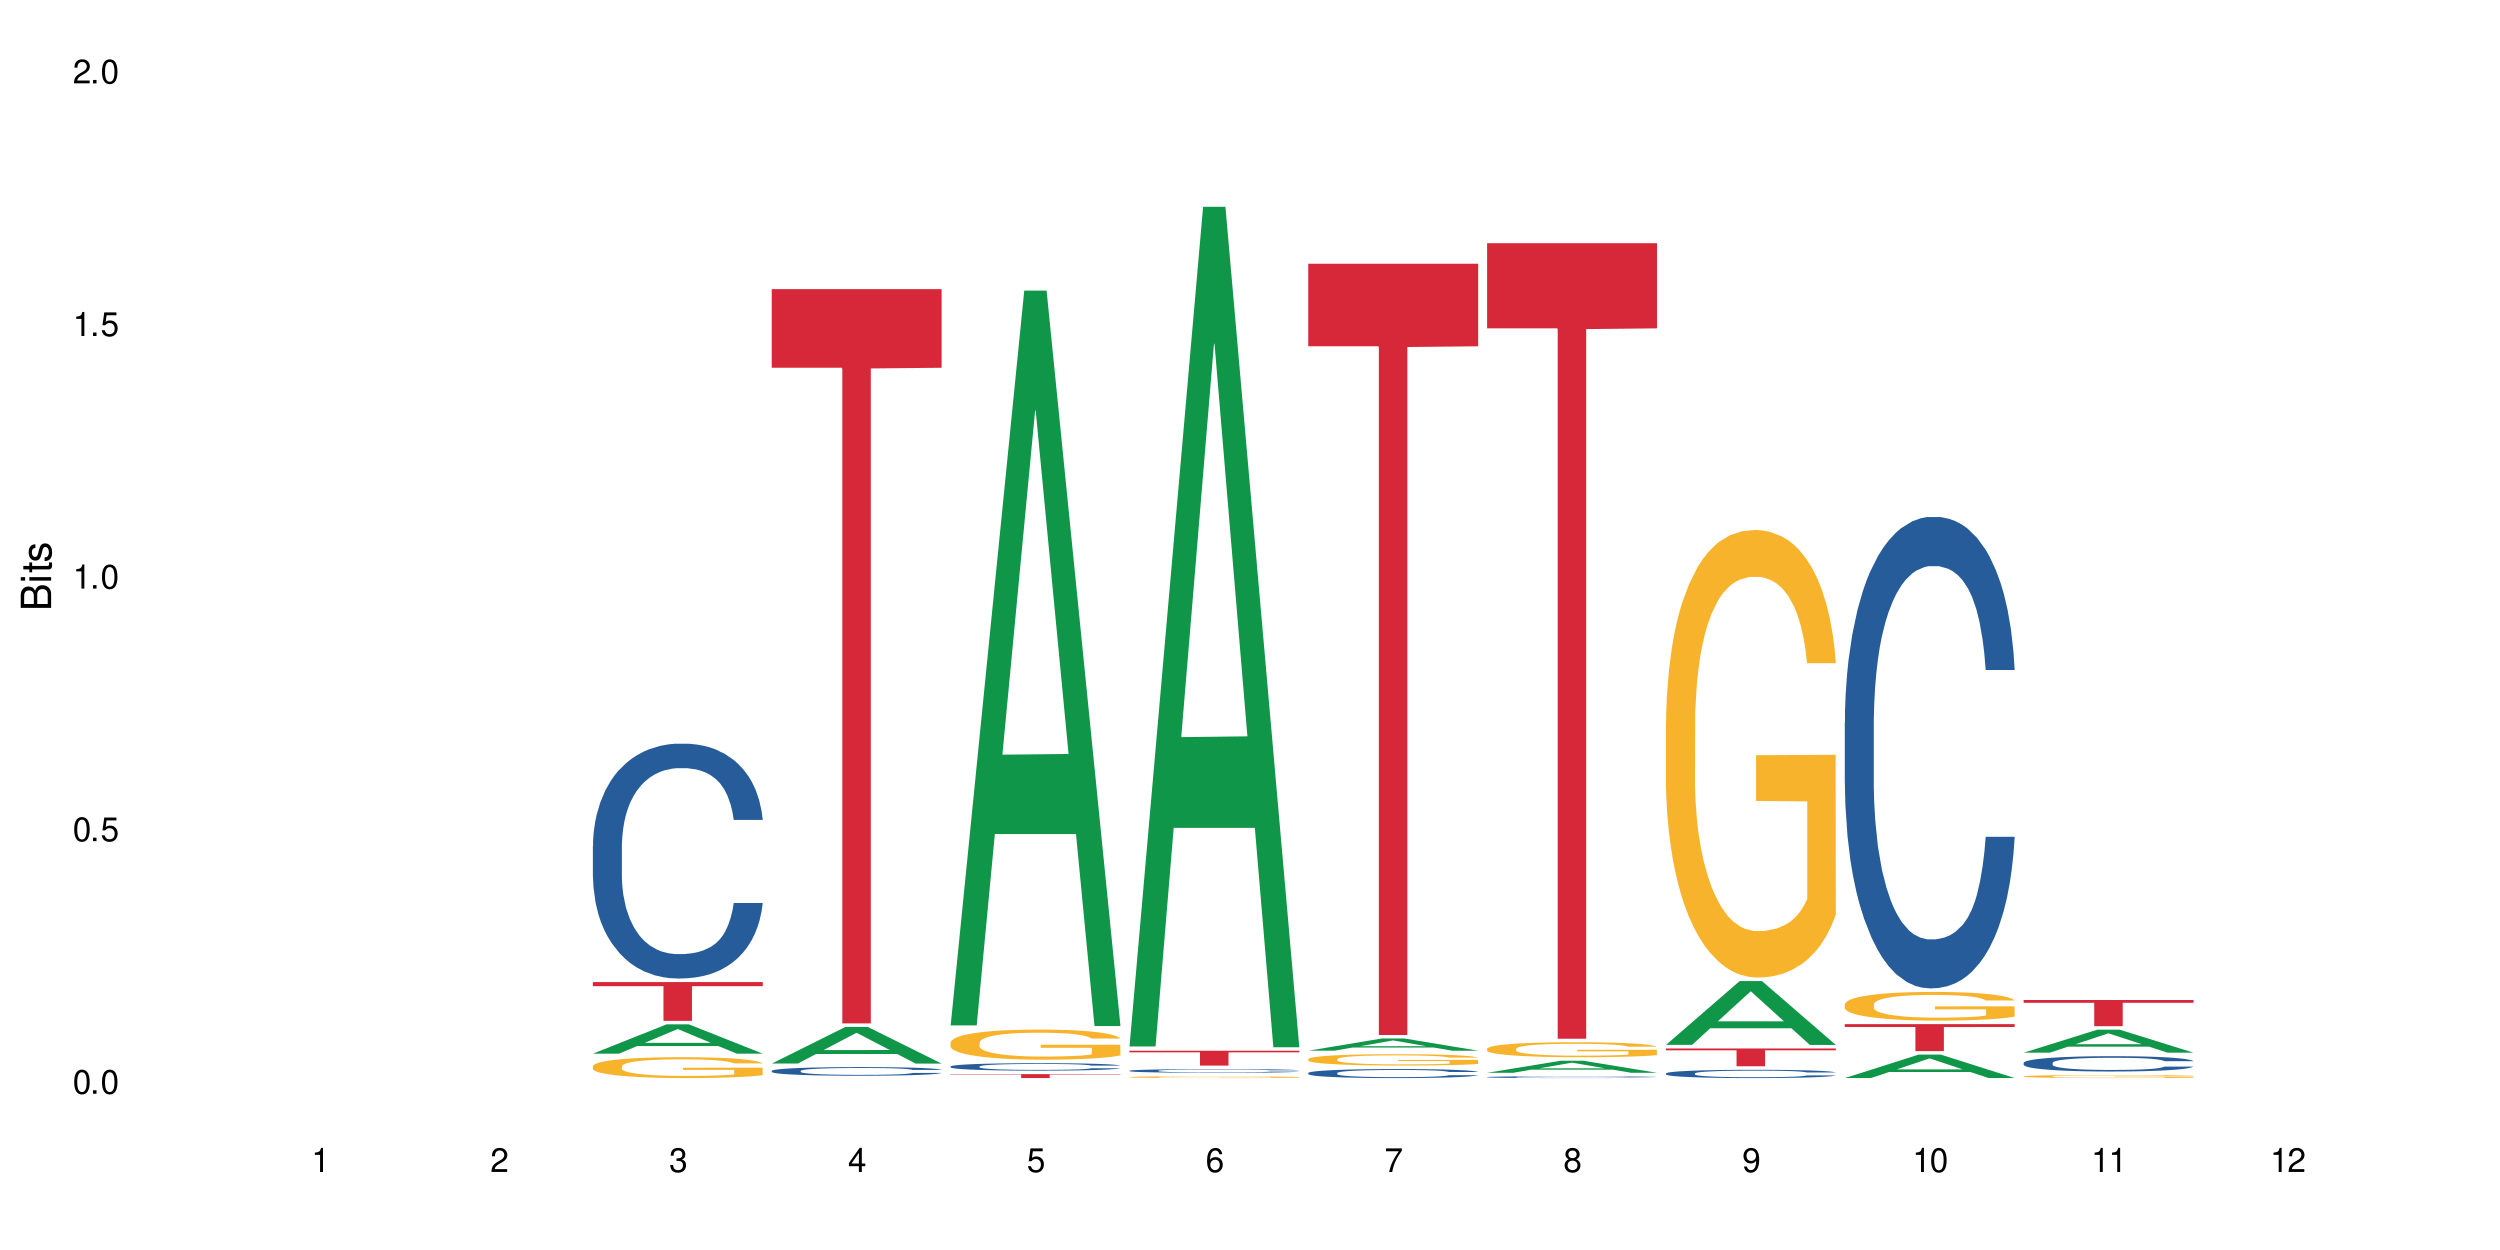 <?xml version="1.0" encoding="UTF-8"?>
<svg xmlns="http://www.w3.org/2000/svg" xmlns:xlink="http://www.w3.org/1999/xlink" width="720" height="360" viewBox="0 0 720 360">
<defs>
<g>
<g id="glyph-0-0">
</g>
<g id="glyph-0-1">
<path d="M 2.641 -6.938 C 2 -6.938 1.422 -6.656 1.078 -6.172 C 0.641 -5.562 0.406 -4.641 0.406 -3.359 C 0.406 -1.016 1.188 0.219 2.641 0.219 C 4.078 0.219 4.859 -1.016 4.859 -3.297 C 4.859 -4.641 4.656 -5.547 4.203 -6.172 C 3.844 -6.656 3.281 -6.938 2.641 -6.938 Z M 2.641 -6.188 C 3.547 -6.188 4 -5.25 4 -3.375 C 4 -1.406 3.562 -0.484 2.625 -0.484 C 1.734 -0.484 1.281 -1.438 1.281 -3.344 C 1.281 -5.25 1.734 -6.188 2.641 -6.188 Z M 2.641 -6.188 "/>
</g>
<g id="glyph-0-2">
<path d="M 1.828 -1 L 0.828 -1 L 0.828 0 L 1.828 0 Z M 1.828 -1 "/>
</g>
<g id="glyph-0-3">
<path d="M 4.562 -6.797 L 1.062 -6.797 L 0.547 -3.094 L 1.328 -3.094 C 1.719 -3.562 2.047 -3.734 2.578 -3.734 C 3.484 -3.734 4.062 -3.109 4.062 -2.094 C 4.062 -1.125 3.484 -0.531 2.578 -0.531 C 1.828 -0.531 1.375 -0.906 1.188 -1.672 L 0.328 -1.672 C 0.453 -1.109 0.547 -0.844 0.75 -0.594 C 1.125 -0.078 1.828 0.219 2.594 0.219 C 3.969 0.219 4.922 -0.781 4.922 -2.219 C 4.922 -3.562 4.031 -4.484 2.719 -4.484 C 2.25 -4.484 1.859 -4.359 1.469 -4.062 L 1.734 -5.969 L 4.562 -5.969 Z M 4.562 -6.797 "/>
</g>
<g id="glyph-0-4">
<path d="M 2.484 -4.938 L 2.484 0 L 3.328 0 L 3.328 -6.938 L 2.766 -6.938 C 2.469 -5.875 2.281 -5.734 0.984 -5.562 L 0.984 -4.938 Z M 2.484 -4.938 "/>
</g>
<g id="glyph-0-5">
<path d="M 4.859 -0.828 L 1.281 -0.828 C 1.359 -1.406 1.672 -1.781 2.5 -2.281 L 3.469 -2.828 C 4.406 -3.344 4.906 -4.062 4.906 -4.906 C 4.906 -5.484 4.672 -6.031 4.266 -6.406 C 3.859 -6.766 3.375 -6.938 2.719 -6.938 C 1.859 -6.938 1.219 -6.625 0.844 -6.031 C 0.609 -5.672 0.5 -5.234 0.484 -4.531 L 1.328 -4.531 C 1.359 -5.016 1.406 -5.281 1.531 -5.516 C 1.75 -5.938 2.188 -6.203 2.703 -6.203 C 3.469 -6.203 4.031 -5.641 4.031 -4.891 C 4.031 -4.344 3.719 -3.859 3.125 -3.516 L 2.234 -3 C 0.812 -2.172 0.406 -1.531 0.328 -0.016 L 4.859 -0.016 Z M 4.859 -0.828 "/>
</g>
<g id="glyph-0-6">
<path d="M 2.125 -3.188 L 2.578 -3.188 C 3.5 -3.188 3.984 -2.766 3.984 -1.922 C 3.984 -1.062 3.469 -0.531 2.594 -0.531 C 1.656 -0.531 1.203 -1 1.156 -2.016 L 0.312 -2.016 C 0.344 -1.453 0.438 -1.094 0.609 -0.781 C 0.953 -0.109 1.625 0.219 2.547 0.219 C 3.953 0.219 4.859 -0.625 4.859 -1.938 C 4.859 -2.828 4.516 -3.297 3.703 -3.594 C 4.344 -3.844 4.656 -4.328 4.656 -5.031 C 4.656 -6.219 3.875 -6.938 2.578 -6.938 C 1.203 -6.938 0.484 -6.172 0.453 -4.703 L 1.297 -4.703 C 1.312 -5.125 1.344 -5.359 1.453 -5.578 C 1.641 -5.969 2.062 -6.203 2.594 -6.203 C 3.344 -6.203 3.797 -5.75 3.797 -5 C 3.797 -4.516 3.609 -4.219 3.25 -4.047 C 3.016 -3.953 2.703 -3.922 2.125 -3.906 Z M 2.125 -3.188 "/>
</g>
<g id="glyph-0-7">
<path d="M 3.141 -1.672 L 3.141 0 L 3.984 0 L 3.984 -1.672 L 4.984 -1.672 L 4.984 -2.438 L 3.984 -2.438 L 3.984 -6.938 L 3.359 -6.938 L 0.266 -2.578 L 0.266 -1.672 Z M 3.141 -2.438 L 1 -2.438 L 3.141 -5.5 Z M 3.141 -2.438 "/>
</g>
<g id="glyph-0-8">
<path d="M 4.781 -5.125 C 4.609 -6.266 3.891 -6.938 2.844 -6.938 C 2.094 -6.938 1.422 -6.578 1.031 -5.953 C 0.594 -5.266 0.406 -4.422 0.406 -3.172 C 0.406 -2 0.578 -1.25 0.984 -0.641 C 1.359 -0.078 1.953 0.219 2.703 0.219 C 3.984 0.219 4.922 -0.75 4.922 -2.094 C 4.922 -3.375 4.062 -4.281 2.844 -4.281 C 2.172 -4.281 1.641 -4.031 1.281 -3.516 C 1.281 -5.234 1.828 -6.188 2.797 -6.188 C 3.391 -6.188 3.797 -5.797 3.938 -5.125 Z M 2.734 -3.531 C 3.547 -3.531 4.062 -2.953 4.062 -2.031 C 4.062 -1.156 3.484 -0.531 2.703 -0.531 C 1.922 -0.531 1.328 -1.188 1.328 -2.078 C 1.328 -2.938 1.906 -3.531 2.734 -3.531 Z M 2.734 -3.531 "/>
</g>
<g id="glyph-0-9">
<path d="M 4.984 -6.797 L 0.438 -6.797 L 0.438 -5.969 L 4.109 -5.969 C 2.5 -3.656 1.828 -2.234 1.328 0 L 2.219 0 C 2.594 -2.172 3.453 -4.047 4.984 -6.094 Z M 4.984 -6.797 "/>
</g>
<g id="glyph-0-10">
<path d="M 3.75 -3.656 C 4.469 -4.094 4.688 -4.438 4.688 -5.078 C 4.688 -6.172 3.844 -6.938 2.641 -6.938 C 1.438 -6.938 0.594 -6.172 0.594 -5.094 C 0.594 -4.438 0.812 -4.094 1.516 -3.656 C 0.734 -3.266 0.359 -2.703 0.359 -1.922 C 0.359 -0.656 1.281 0.219 2.641 0.219 C 3.984 0.219 4.922 -0.656 4.922 -1.922 C 4.922 -2.703 4.531 -3.266 3.75 -3.656 Z M 2.641 -6.188 C 3.359 -6.188 3.812 -5.75 3.812 -5.062 C 3.812 -4.406 3.344 -3.984 2.641 -3.984 C 1.922 -3.984 1.453 -4.406 1.453 -5.078 C 1.453 -5.75 1.922 -6.188 2.641 -6.188 Z M 2.641 -3.266 C 3.484 -3.266 4.062 -2.719 4.062 -1.906 C 4.062 -1.078 3.484 -0.531 2.625 -0.531 C 1.797 -0.531 1.219 -1.094 1.219 -1.906 C 1.219 -2.719 1.781 -3.266 2.641 -3.266 Z M 2.641 -3.266 "/>
</g>
<g id="glyph-0-11">
<path d="M 0.516 -1.578 C 0.672 -0.453 1.406 0.219 2.438 0.219 C 3.188 0.219 3.859 -0.141 4.266 -0.766 C 4.688 -1.453 4.891 -2.297 4.891 -3.547 C 4.891 -4.719 4.703 -5.453 4.312 -6.078 C 3.938 -6.641 3.344 -6.938 2.594 -6.938 C 1.297 -6.938 0.359 -5.969 0.359 -4.625 C 0.359 -3.344 1.234 -2.453 2.453 -2.453 C 3.094 -2.453 3.578 -2.672 4.016 -3.203 C 4 -1.484 3.469 -0.531 2.5 -0.531 C 1.906 -0.531 1.484 -0.906 1.359 -1.578 Z M 2.578 -6.203 C 3.375 -6.203 3.969 -5.531 3.969 -4.641 C 3.969 -3.797 3.391 -3.188 2.547 -3.188 C 1.734 -3.188 1.234 -3.766 1.234 -4.688 C 1.234 -5.562 1.797 -6.203 2.578 -6.203 Z M 2.578 -6.203 "/>
</g>
<g id="glyph-1-0">
</g>
<g id="glyph-1-1">
<path d="M 0 -0.953 L 0 -4.891 C 0 -5.719 -0.234 -6.344 -0.734 -6.797 C -1.188 -7.234 -1.812 -7.469 -2.5 -7.469 C -3.547 -7.469 -4.188 -7 -4.625 -5.875 C -4.984 -6.688 -5.625 -7.094 -6.531 -7.094 C -7.172 -7.094 -7.734 -6.859 -8.141 -6.391 C -8.562 -5.922 -8.75 -5.344 -8.75 -4.5 L -8.75 -0.953 Z M -4.984 -2.062 L -7.766 -2.062 L -7.766 -4.219 C -7.766 -4.844 -7.688 -5.203 -7.453 -5.5 C -7.219 -5.812 -6.859 -5.969 -6.375 -5.969 C -5.891 -5.969 -5.531 -5.812 -5.297 -5.5 C -5.062 -5.203 -4.984 -4.844 -4.984 -4.219 Z M -0.984 -2.062 L -4 -2.062 L -4 -4.781 C -4 -5.766 -3.438 -6.359 -2.484 -6.359 C -1.547 -6.359 -0.984 -5.766 -0.984 -4.781 Z M -0.984 -2.062 "/>
</g>
<g id="glyph-1-2">
<path d="M -6.281 -1.797 L -6.281 -0.797 L 0 -0.797 L 0 -1.797 Z M -8.75 -1.797 L -8.75 -0.797 L -7.484 -0.797 L -7.484 -1.797 Z M -8.75 -1.797 "/>
</g>
<g id="glyph-1-3">
<path d="M -6.281 -3.047 L -6.281 -2.016 L -8.016 -2.016 L -8.016 -1.016 L -6.281 -1.016 L -6.281 -0.172 L -5.469 -0.172 L -5.469 -1.016 L -0.719 -1.016 C -0.078 -1.016 0.281 -1.453 0.281 -2.234 C 0.281 -2.5 0.25 -2.719 0.188 -3.047 L -0.641 -3.047 C -0.609 -2.906 -0.594 -2.766 -0.594 -2.562 C -0.594 -2.141 -0.719 -2.016 -1.156 -2.016 L -5.469 -2.016 L -5.469 -3.047 Z M -6.281 -3.047 "/>
</g>
<g id="glyph-1-4">
<path d="M -4.531 -5.25 C -5.766 -5.25 -6.469 -4.422 -6.469 -2.969 C -6.469 -1.516 -5.719 -0.562 -4.547 -0.562 C -3.562 -0.562 -3.094 -1.062 -2.734 -2.562 L -2.516 -3.484 C -2.344 -4.188 -2.094 -4.469 -1.641 -4.469 C -1.047 -4.469 -0.641 -3.875 -0.641 -3 C -0.641 -2.453 -0.797 -2 -1.062 -1.75 C -1.25 -1.594 -1.422 -1.531 -1.875 -1.469 L -1.875 -0.406 C -0.422 -0.453 0.281 -1.266 0.281 -2.922 C 0.281 -4.5 -0.5 -5.516 -1.719 -5.516 C -2.656 -5.516 -3.172 -4.984 -3.469 -3.734 L -3.703 -2.766 C -3.891 -1.953 -4.156 -1.609 -4.594 -1.609 C -5.188 -1.609 -5.547 -2.125 -5.547 -2.938 C -5.547 -3.75 -5.203 -4.172 -4.531 -4.203 Z M -4.531 -5.25 "/>
</g>
</g>
</defs>
<rect x="-72" y="-36" width="864" height="432" fill="rgb(100%, 100%, 100%)" fill-opacity="1"/>
<path fill-rule="nonzero" fill="rgb(6.275%, 58.824%, 28.235%)" fill-opacity="1" d="M 170.746 303.453 L 170.797 303.445 L 191.973 295.012 L 198.402 295.012 L 219.68 303.461 L 212.203 303.461 L 206.871 301.258 L 183.504 301.258 L 178.273 303.453 L 170.746 303.453 L 185.75 300.344 L 204.727 300.336 L 195.266 296.391 L 195.16 296.383 L 195.055 296.406 L 185.699 300.336 L 185.75 300.344 Z M 170.746 303.453 "/>
<path fill-rule="nonzero" fill="rgb(14.51%, 36.078%, 60%)" fill-opacity="1" d="M 170.746 243.617 L 170.805 243.555 L 170.805 242.07 L 170.984 239.719 L 171.402 236.754 L 171.82 234.715 L 172.895 231.066 L 174.387 227.543 L 175.938 224.82 L 177.07 223.215 L 178.086 221.977 L 180.414 219.691 L 181.906 218.516 L 183.516 217.465 L 185.484 216.414 L 186.918 215.797 L 190.141 214.805 L 192.527 214.375 L 194.375 214.188 L 198.375 214.188 L 200.762 214.438 L 202.492 214.746 L 204.402 215.238 L 206.012 215.797 L 208.816 217.156 L 211.324 218.887 L 212.457 219.875 L 214.25 221.793 L 215.621 223.648 L 216.574 225.254 L 217.648 227.543 L 218.605 230.324 L 219.32 233.477 L 219.68 236.137 L 211.324 236.137 L 210.906 233.66 L 210.43 231.746 L 209.535 229.211 L 208.641 227.418 L 207.387 225.625 L 206.25 224.449 L 204.699 223.277 L 203.328 222.535 L 201.895 221.977 L 200.523 221.605 L 197.898 221.234 L 194.855 221.234 L 193.719 221.359 L 191.395 221.855 L 190.141 222.285 L 188.352 223.152 L 187.098 223.957 L 185.605 225.191 L 184.59 226.242 L 183.336 227.852 L 182.441 229.273 L 181.426 231.312 L 180.832 232.859 L 180.293 234.59 L 179.816 236.629 L 179.457 238.793 L 179.219 241.082 L 179.102 243.305 L 179.102 252.887 L 179.219 255.113 L 179.52 257.711 L 180.293 261.48 L 181.426 264.758 L 182.742 267.355 L 183.992 269.211 L 184.711 270.074 L 185.664 271.062 L 187.156 272.301 L 189.305 273.535 L 190.559 274.031 L 192.469 274.527 L 194.438 274.773 L 197.062 274.773 L 199.391 274.527 L 200.941 274.219 L 202.551 273.723 L 204.762 272.672 L 206.133 271.684 L 207.324 270.508 L 208.223 269.332 L 208.816 268.344 L 209.711 266.426 L 210.43 264.324 L 210.965 262.16 L 211.324 260.059 L 219.68 260.059 L 219.32 262.531 L 218.785 264.945 L 218.246 266.738 L 217.41 268.898 L 216.457 270.816 L 215.082 272.98 L 213.949 274.402 L 212.457 275.949 L 211.086 277.121 L 209.594 278.172 L 207.387 279.41 L 205.953 280.027 L 204.402 280.586 L 202.551 281.078 L 200.227 281.512 L 197.719 281.758 L 195.391 281.82 L 192.887 281.695 L 191.035 281.449 L 188.59 280.895 L 185.547 279.781 L 183.336 278.605 L 181.605 277.43 L 180.113 276.195 L 178.445 274.527 L 176.297 271.805 L 174.984 269.703 L 174.086 267.973 L 173.074 265.562 L 172.355 263.398 L 171.523 259.938 L 170.926 255.547 L 170.746 252.148 Z M 170.746 243.617 "/>
<path fill-rule="nonzero" fill="rgb(96.863%, 70.196%, 16.863%)" fill-opacity="1" d="M 170.746 307.047 L 170.805 307.043 L 170.805 306.934 L 171.043 306.684 L 171.641 306.344 L 172.418 306.062 L 173.254 305.844 L 173.789 305.73 L 174.684 305.562 L 175.461 305.441 L 177.43 305.195 L 179.938 304.965 L 181.309 304.867 L 182.859 304.773 L 185.066 304.668 L 186.082 304.629 L 189.184 304.543 L 192.707 304.488 L 196.586 304.469 L 198.375 304.477 L 200.82 304.496 L 204.164 304.559 L 206.074 304.613 L 207.566 304.668 L 209.117 304.738 L 211.027 304.848 L 212.816 304.98 L 214.25 305.113 L 215.68 305.277 L 216.875 305.453 L 217.887 305.645 L 218.785 305.879 L 219.32 306.07 L 219.68 306.262 L 211.383 306.262 L 210.906 306.07 L 210.371 305.922 L 209.473 305.738 L 208.578 305.609 L 207.684 305.504 L 206.012 305.359 L 204.582 305.273 L 202.789 305.195 L 201.059 305.145 L 199.09 305.113 L 197.898 305.102 L 194.734 305.102 L 191.871 305.141 L 190.199 305.184 L 189.008 305.23 L 187.336 305.312 L 186.32 305.375 L 185.723 305.422 L 183.934 305.59 L 182.742 305.746 L 182.086 305.852 L 181.25 306.016 L 180.652 306.164 L 179.996 306.383 L 179.637 306.547 L 179.16 306.922 L 179.102 307.91 L 179.281 308.121 L 179.637 308.344 L 180.113 308.543 L 180.832 308.75 L 181.547 308.91 L 182.801 309.125 L 183.875 309.27 L 184.711 309.363 L 186.32 309.512 L 186.977 309.559 L 188.527 309.66 L 190.141 309.734 L 192.109 309.801 L 193.602 309.836 L 195.988 309.863 L 199.031 309.863 L 202.613 309.828 L 204.879 309.785 L 206.43 309.742 L 207.445 309.703 L 208.699 309.641 L 209.594 309.586 L 210.43 309.527 L 211.445 309.434 L 211.445 308.121 L 196.703 308.113 L 196.703 307.5 L 219.617 307.492 L 219.68 309.641 L 218.426 309.789 L 216.875 309.934 L 215.383 310.043 L 213.832 310.137 L 211.621 310.242 L 209.832 310.309 L 207.086 310.383 L 204.582 310.434 L 201.957 310.465 L 199.629 310.484 L 196.883 310.488 L 194.438 310.477 L 191.812 310.445 L 189.723 310.402 L 187.812 310.344 L 185.902 310.273 L 183.516 310.16 L 181.965 310.066 L 180.355 309.949 L 178.742 309.812 L 177.309 309.664 L 176.355 309.547 L 175.402 309.418 L 174.387 309.25 L 173.43 309.066 L 172.715 308.895 L 172.059 308.703 L 171.582 308.52 L 171.105 308.273 L 170.867 308.074 L 170.746 307.906 Z M 170.746 307.047 "/>
<path fill-rule="nonzero" fill="rgb(83.922%, 15.686%, 22.353%)" fill-opacity="1" d="M 170.746 282.828 L 219.68 282.828 L 219.68 284.023 L 199.285 284.035 L 199.285 294.004 L 191.078 294.004 L 191.078 284.047 L 190.961 284.023 L 170.746 284.023 Z M 170.746 282.828 "/>
<path fill-rule="nonzero" fill="rgb(6.275%, 58.824%, 28.235%)" fill-opacity="1" d="M 222.254 306.305 L 222.305 306.297 L 243.48 295.754 L 249.91 295.754 L 271.188 306.316 L 263.711 306.316 L 258.379 303.559 L 235.008 303.559 L 229.781 306.305 L 222.254 306.305 L 237.258 302.418 L 256.234 302.406 L 246.773 297.48 L 246.668 297.469 L 246.562 297.5 L 237.207 302.406 L 237.258 302.418 Z M 222.254 306.305 "/>
<path fill-rule="nonzero" fill="rgb(14.51%, 36.078%, 60%)" fill-opacity="1" d="M 222.254 308.406 L 222.312 308.402 L 222.312 308.352 L 222.492 308.262 L 222.91 308.152 L 223.328 308.078 L 224.402 307.945 L 225.895 307.816 L 227.445 307.715 L 228.578 307.656 L 229.594 307.609 L 231.922 307.527 L 233.414 307.48 L 235.023 307.445 L 236.992 307.406 L 238.426 307.383 L 241.648 307.344 L 244.035 307.328 L 245.883 307.324 L 249.883 307.324 L 252.27 307.332 L 254 307.344 L 255.91 307.363 L 257.52 307.383 L 260.324 307.434 L 262.832 307.496 L 263.965 307.531 L 265.754 307.602 L 267.129 307.672 L 268.082 307.73 L 269.156 307.816 L 270.113 307.918 L 270.828 308.031 L 271.188 308.133 L 262.832 308.133 L 262.414 308.039 L 261.938 307.969 L 261.043 307.875 L 260.145 307.809 L 258.895 307.742 L 257.758 307.699 L 256.207 307.656 L 254.836 307.629 L 253.402 307.609 L 252.031 307.598 L 249.406 307.582 L 246.363 307.582 L 245.227 307.586 L 242.902 307.605 L 241.648 307.621 L 239.855 307.652 L 238.605 307.684 L 237.113 307.727 L 236.098 307.766 L 234.844 307.824 L 233.949 307.879 L 232.934 307.953 L 232.34 308.012 L 231.801 308.074 L 231.324 308.148 L 230.965 308.23 L 230.727 308.312 L 230.609 308.395 L 230.609 308.746 L 230.727 308.828 L 231.027 308.926 L 231.801 309.066 L 232.934 309.184 L 234.25 309.281 L 235.5 309.348 L 236.219 309.383 L 237.172 309.418 L 238.664 309.461 L 240.812 309.508 L 242.066 309.527 L 243.977 309.543 L 245.945 309.555 L 248.57 309.555 L 250.898 309.543 L 252.449 309.535 L 254.059 309.516 L 256.266 309.477 L 257.641 309.441 L 258.832 309.398 L 259.73 309.355 L 260.324 309.316 L 261.219 309.246 L 261.938 309.168 L 262.473 309.09 L 262.832 309.012 L 271.188 309.012 L 270.828 309.102 L 270.289 309.191 L 269.754 309.258 L 268.918 309.336 L 267.965 309.41 L 266.59 309.488 L 265.457 309.539 L 263.965 309.598 L 262.594 309.641 L 261.102 309.68 L 258.895 309.727 L 257.461 309.746 L 255.91 309.77 L 254.059 309.785 L 251.73 309.801 L 249.227 309.812 L 246.898 309.812 L 244.391 309.809 L 242.543 309.801 L 240.098 309.781 L 237.051 309.738 L 234.844 309.695 L 233.113 309.652 L 231.621 309.605 L 229.953 309.543 L 227.805 309.445 L 226.492 309.367 L 225.594 309.305 L 224.582 309.215 L 223.863 309.137 L 223.031 309.008 L 222.434 308.848 L 222.254 308.723 Z M 222.254 308.406 "/>
<path fill-rule="nonzero" fill="rgb(83.922%, 15.686%, 22.353%)" fill-opacity="1" d="M 222.254 83.277 L 271.188 83.277 L 271.188 105.914 L 250.793 106.113 L 250.793 294.746 L 242.586 294.746 L 242.586 106.312 L 242.469 105.914 L 222.254 105.914 Z M 222.254 83.277 "/>
<path fill-rule="nonzero" fill="rgb(6.275%, 58.824%, 28.235%)" fill-opacity="1" d="M 273.762 295.312 L 273.812 295.113 L 294.984 83.688 L 301.418 83.688 L 322.695 295.508 L 315.219 295.508 L 309.887 240.219 L 286.516 240.219 L 281.289 295.312 L 273.762 295.312 L 288.766 217.344 L 307.742 217.145 L 298.281 118.297 L 298.176 118.098 L 298.07 118.695 L 288.711 217.145 L 288.766 217.344 Z M 273.762 295.312 "/>
<path fill-rule="nonzero" fill="rgb(14.51%, 36.078%, 60%)" fill-opacity="1" d="M 273.762 307.133 L 273.82 307.129 L 273.82 307.082 L 274 307.008 L 274.418 306.914 L 274.836 306.848 L 275.91 306.734 L 277.402 306.621 L 278.953 306.535 L 280.086 306.484 L 281.102 306.445 L 283.43 306.371 L 284.922 306.336 L 286.531 306.301 L 288.5 306.27 L 289.934 306.25 L 293.156 306.215 L 295.543 306.203 L 297.391 306.195 L 301.391 306.195 L 303.777 306.203 L 305.508 306.215 L 307.418 306.23 L 309.027 306.25 L 311.832 306.293 L 314.34 306.348 L 315.473 306.379 L 317.262 306.438 L 318.637 306.496 L 319.59 306.547 L 320.664 306.621 L 321.621 306.711 L 322.336 306.809 L 322.695 306.895 L 314.34 306.895 L 313.922 306.816 L 313.445 306.754 L 312.551 306.676 L 311.652 306.617 L 310.402 306.559 L 309.266 306.523 L 307.715 306.484 L 306.344 306.461 L 304.91 306.445 L 303.539 306.434 L 300.914 306.422 L 297.871 306.422 L 296.734 306.426 L 294.41 306.441 L 293.156 306.453 L 291.363 306.48 L 290.113 306.508 L 288.621 306.547 L 287.605 306.578 L 286.352 306.629 L 285.457 306.676 L 284.441 306.742 L 283.848 306.789 L 283.309 306.844 L 282.832 306.91 L 282.473 306.977 L 282.234 307.051 L 282.117 307.121 L 282.117 307.426 L 282.234 307.496 L 282.535 307.578 L 283.309 307.699 L 284.441 307.801 L 285.754 307.887 L 287.008 307.945 L 287.727 307.973 L 288.68 308.004 L 290.172 308.043 L 292.32 308.082 L 293.574 308.098 L 295.484 308.113 L 297.453 308.121 L 300.078 308.121 L 302.406 308.113 L 303.957 308.102 L 305.566 308.086 L 307.773 308.055 L 309.148 308.023 L 310.34 307.984 L 311.234 307.949 L 311.832 307.918 L 312.727 307.855 L 313.445 307.789 L 313.98 307.719 L 314.34 307.652 L 322.695 307.652 L 322.336 307.73 L 321.797 307.809 L 321.262 307.867 L 320.426 307.934 L 319.473 307.996 L 318.098 308.062 L 316.965 308.109 L 315.473 308.156 L 314.102 308.195 L 312.609 308.23 L 310.402 308.27 L 308.969 308.289 L 307.418 308.305 L 305.566 308.32 L 303.238 308.336 L 300.734 308.344 L 298.406 308.344 L 295.898 308.34 L 294.051 308.332 L 291.605 308.316 L 288.559 308.281 L 286.352 308.242 L 284.621 308.203 L 283.129 308.164 L 281.461 308.113 L 279.312 308.027 L 278 307.961 L 277.102 307.906 L 276.09 307.828 L 275.371 307.758 L 274.535 307.648 L 273.941 307.512 L 273.762 307.402 Z M 273.762 307.133 "/>
<path fill-rule="nonzero" fill="rgb(96.863%, 70.196%, 16.863%)" fill-opacity="1" d="M 273.762 300.23 L 273.82 300.223 L 273.82 300.066 L 274.059 299.711 L 274.656 299.219 L 275.434 298.812 L 276.27 298.496 L 276.805 298.332 L 277.699 298.094 L 278.477 297.918 L 280.445 297.562 L 282.949 297.23 L 284.324 297.086 L 285.875 296.953 L 288.082 296.801 L 289.098 296.746 L 292.199 296.621 L 295.723 296.543 L 299.602 296.516 L 301.391 296.523 L 303.836 296.559 L 307.18 296.645 L 309.09 296.723 L 310.578 296.801 L 312.133 296.906 L 314.039 297.062 L 315.832 297.254 L 317.262 297.445 L 318.695 297.68 L 319.891 297.934 L 320.902 298.211 L 321.797 298.543 L 322.336 298.82 L 322.695 299.098 L 314.398 299.098 L 313.922 298.82 L 313.383 298.609 L 312.488 298.348 L 311.594 298.156 L 310.699 298.008 L 309.027 297.801 L 307.598 297.672 L 305.805 297.562 L 304.074 297.492 L 302.105 297.445 L 300.914 297.43 L 297.75 297.43 L 294.887 297.484 L 293.215 297.547 L 292.02 297.609 L 290.352 297.73 L 289.336 297.824 L 288.738 297.887 L 286.949 298.133 L 285.754 298.355 L 285.098 298.504 L 284.266 298.742 L 283.668 298.957 L 283.012 299.273 L 282.652 299.512 L 282.176 300.051 L 282.117 301.477 L 282.293 301.777 L 282.652 302.102 L 283.129 302.387 L 283.848 302.688 L 284.562 302.918 L 285.816 303.227 L 286.891 303.43 L 287.727 303.566 L 289.336 303.781 L 289.992 303.852 L 291.543 303.992 L 293.156 304.105 L 295.125 304.199 L 296.617 304.246 L 299.004 304.285 L 302.047 304.285 L 305.625 304.238 L 307.895 304.176 L 309.445 304.113 L 310.461 304.059 L 311.715 303.969 L 312.609 303.891 L 313.445 303.805 L 314.457 303.668 L 314.457 301.777 L 299.719 301.77 L 299.719 300.883 L 322.633 300.875 L 322.695 303.969 L 321.441 304.184 L 319.891 304.391 L 318.398 304.547 L 316.844 304.684 L 314.637 304.832 L 312.848 304.93 L 310.102 305.039 L 307.598 305.109 L 304.969 305.156 L 302.645 305.18 L 299.898 305.188 L 297.453 305.172 L 294.824 305.125 L 292.738 305.062 L 290.828 304.984 L 288.918 304.879 L 286.531 304.715 L 284.98 304.578 L 283.367 304.414 L 281.758 304.215 L 280.324 304 L 279.371 303.836 L 278.414 303.645 L 277.402 303.406 L 276.445 303.137 L 275.73 302.895 L 275.074 302.617 L 274.598 302.355 L 274.121 301.996 L 273.879 301.711 L 273.762 301.469 Z M 273.762 300.23 "/>
<path fill-rule="nonzero" fill="rgb(83.922%, 15.686%, 22.353%)" fill-opacity="1" d="M 273.762 309.352 L 322.695 309.352 L 322.695 309.473 L 302.301 309.477 L 302.301 310.488 L 294.094 310.488 L 294.094 309.477 L 293.977 309.473 L 273.762 309.473 Z M 273.762 309.352 "/>
<path fill-rule="nonzero" fill="rgb(6.275%, 58.824%, 28.235%)" fill-opacity="1" d="M 325.27 301.387 L 325.32 301.16 L 346.492 59.559 L 352.926 59.559 L 374.199 301.613 L 366.727 301.613 L 361.395 238.43 L 338.023 238.43 L 332.797 301.387 L 325.27 301.387 L 340.273 212.293 L 359.25 212.062 L 349.789 99.105 L 349.684 98.879 L 349.578 99.559 L 340.219 212.062 L 340.273 212.293 Z M 325.27 301.387 "/>
<path fill-rule="nonzero" fill="rgb(14.51%, 36.078%, 60%)" fill-opacity="1" d="M 325.27 308.367 L 325.328 308.363 L 325.328 308.344 L 325.508 308.305 L 325.926 308.258 L 326.344 308.227 L 327.418 308.168 L 328.91 308.113 L 330.461 308.07 L 331.594 308.047 L 332.609 308.027 L 334.938 307.992 L 336.43 307.973 L 338.039 307.957 L 340.008 307.941 L 341.441 307.93 L 344.664 307.914 L 347.051 307.91 L 348.898 307.906 L 352.898 307.906 L 355.285 307.91 L 357.016 307.914 L 358.926 307.922 L 360.535 307.93 L 363.34 307.953 L 365.848 307.98 L 366.98 307.996 L 368.77 308.023 L 370.145 308.055 L 371.098 308.078 L 372.172 308.113 L 373.129 308.156 L 373.844 308.207 L 374.199 308.25 L 365.848 308.25 L 365.43 308.211 L 364.953 308.18 L 364.055 308.141 L 363.16 308.113 L 361.91 308.086 L 360.773 308.066 L 359.223 308.047 L 357.852 308.035 L 356.418 308.027 L 355.047 308.023 L 352.422 308.016 L 349.379 308.016 L 348.242 308.02 L 345.914 308.027 L 344.664 308.031 L 342.871 308.047 L 341.621 308.059 L 340.129 308.078 L 339.113 308.094 L 337.859 308.121 L 336.965 308.141 L 335.949 308.172 L 335.355 308.199 L 334.816 308.227 L 334.34 308.258 L 333.98 308.289 L 333.742 308.328 L 333.625 308.359 L 333.625 308.512 L 333.742 308.547 L 334.039 308.586 L 334.816 308.645 L 335.949 308.695 L 337.262 308.738 L 338.516 308.766 L 339.234 308.781 L 340.188 308.797 L 341.68 308.816 L 343.828 308.836 L 345.082 308.844 L 346.988 308.852 L 348.961 308.855 L 351.586 308.855 L 353.914 308.852 L 355.465 308.844 L 357.074 308.836 L 359.281 308.82 L 360.656 308.805 L 361.848 308.785 L 362.742 308.77 L 363.34 308.754 L 364.234 308.723 L 364.953 308.691 L 365.488 308.656 L 365.848 308.625 L 374.199 308.625 L 373.844 308.664 L 373.305 308.699 L 372.77 308.727 L 371.934 308.762 L 370.98 308.793 L 369.605 308.824 L 368.473 308.848 L 366.98 308.871 L 365.609 308.891 L 364.117 308.906 L 361.91 308.926 L 360.477 308.938 L 358.926 308.945 L 357.074 308.953 L 354.746 308.961 L 352.242 308.965 L 349.914 308.965 L 347.406 308.961 L 345.559 308.957 L 343.109 308.949 L 340.066 308.934 L 337.859 308.914 L 336.129 308.895 L 334.637 308.875 L 332.965 308.852 L 330.82 308.809 L 329.504 308.773 L 328.609 308.746 L 327.598 308.711 L 326.879 308.676 L 326.043 308.621 L 325.449 308.555 L 325.27 308.5 Z M 325.27 308.367 "/>
<path fill-rule="nonzero" fill="rgb(96.863%, 70.196%, 16.863%)" fill-opacity="1" d="M 325.27 310.191 L 325.328 310.191 L 325.328 310.184 L 325.566 310.16 L 326.164 310.133 L 326.941 310.109 L 327.773 310.09 L 328.312 310.078 L 329.207 310.066 L 329.984 310.055 L 331.953 310.035 L 334.457 310.016 L 335.832 310.008 L 337.383 309.996 L 339.59 309.988 L 340.605 309.984 L 343.707 309.977 L 347.23 309.973 L 355.344 309.973 L 358.688 309.98 L 360.594 309.984 L 362.086 309.988 L 363.641 309.996 L 365.547 310.004 L 367.34 310.016 L 368.77 310.027 L 370.203 310.043 L 371.395 310.055 L 372.41 310.074 L 373.305 310.094 L 373.844 310.109 L 374.199 310.125 L 365.906 310.125 L 365.43 310.109 L 364.891 310.098 L 363.996 310.082 L 363.102 310.07 L 362.207 310.062 L 360.535 310.047 L 359.105 310.039 L 357.312 310.035 L 355.582 310.031 L 353.613 310.027 L 349.258 310.027 L 346.395 310.031 L 344.723 310.035 L 343.527 310.035 L 341.859 310.043 L 340.844 310.051 L 340.246 310.055 L 338.457 310.066 L 337.262 310.082 L 336.605 310.09 L 335.77 310.105 L 335.176 310.117 L 334.52 310.137 L 334.16 310.148 L 333.684 310.184 L 333.625 310.266 L 333.801 310.285 L 334.16 310.305 L 334.637 310.32 L 335.355 310.34 L 336.07 310.352 L 337.324 310.371 L 338.398 310.383 L 339.234 310.391 L 340.844 310.406 L 341.5 310.41 L 343.051 310.418 L 344.664 310.426 L 346.633 310.43 L 348.125 310.434 L 357.133 310.434 L 359.402 310.43 L 360.953 310.426 L 361.969 310.422 L 363.223 310.414 L 364.117 310.41 L 364.953 310.406 L 365.965 310.398 L 365.965 310.285 L 351.227 310.285 L 351.227 310.23 L 374.141 310.23 L 374.199 310.414 L 372.949 310.43 L 371.395 310.441 L 369.906 310.449 L 368.352 310.457 L 366.145 310.469 L 364.355 310.473 L 361.609 310.48 L 359.105 310.484 L 356.477 310.488 L 348.961 310.488 L 346.332 310.484 L 344.246 310.48 L 342.336 310.477 L 340.426 310.469 L 338.039 310.461 L 336.488 310.453 L 334.875 310.441 L 333.266 310.43 L 331.832 310.418 L 330.879 310.406 L 329.922 310.398 L 328.91 310.383 L 327.953 310.367 L 327.238 310.352 L 326.582 310.336 L 326.105 310.32 L 325.625 310.297 L 325.387 310.281 L 325.27 310.266 Z M 325.27 310.191 "/>
<path fill-rule="nonzero" fill="rgb(83.922%, 15.686%, 22.353%)" fill-opacity="1" d="M 325.27 302.621 L 374.199 302.621 L 374.199 303.078 L 353.809 303.082 L 353.809 306.898 L 345.602 306.898 L 345.602 303.086 L 345.484 303.078 L 325.27 303.078 Z M 325.27 302.621 "/>
<path fill-rule="nonzero" fill="rgb(6.275%, 58.824%, 28.235%)" fill-opacity="1" d="M 376.777 302.598 L 376.828 302.598 L 398 299.082 L 404.43 299.082 L 425.707 302.602 L 418.234 302.602 L 412.902 301.684 L 389.531 301.684 L 384.305 302.598 L 376.777 302.598 L 391.781 301.305 L 410.758 301.301 L 401.293 299.656 L 401.191 299.652 L 401.086 299.664 L 391.727 301.301 L 391.781 301.305 Z M 376.777 302.598 "/>
<path fill-rule="nonzero" fill="rgb(14.51%, 36.078%, 60%)" fill-opacity="1" d="M 376.777 309.02 L 376.836 309.016 L 376.836 308.957 L 377.016 308.867 L 377.434 308.754 L 377.852 308.676 L 378.926 308.535 L 380.418 308.398 L 381.969 308.297 L 383.102 308.234 L 384.117 308.188 L 386.445 308.098 L 387.934 308.051 L 389.547 308.012 L 391.516 307.973 L 392.949 307.949 L 396.172 307.91 L 398.559 307.895 L 400.406 307.887 L 404.406 307.887 L 406.793 307.895 L 408.523 307.906 L 410.434 307.926 L 412.043 307.949 L 414.848 308 L 417.355 308.066 L 418.488 308.105 L 420.277 308.18 L 421.652 308.25 L 422.605 308.312 L 423.68 308.398 L 424.633 308.508 L 425.352 308.629 L 425.707 308.73 L 417.355 308.73 L 416.938 308.637 L 416.461 308.562 L 415.562 308.465 L 414.668 308.395 L 413.414 308.324 L 412.281 308.281 L 410.73 308.234 L 409.359 308.207 L 407.926 308.188 L 406.555 308.172 L 403.93 308.156 L 400.883 308.156 L 399.75 308.16 L 397.422 308.18 L 396.172 308.199 L 394.379 308.23 L 393.129 308.262 L 391.637 308.309 L 390.621 308.352 L 389.367 308.41 L 388.473 308.465 L 387.457 308.543 L 386.859 308.605 L 386.324 308.672 L 385.848 308.75 L 385.488 308.832 L 385.25 308.922 L 385.129 309.008 L 385.129 309.375 L 385.25 309.461 L 385.547 309.562 L 386.324 309.707 L 387.457 309.832 L 388.77 309.934 L 390.023 310.004 L 390.738 310.035 L 391.695 310.074 L 393.188 310.121 L 395.336 310.168 L 396.59 310.188 L 398.496 310.207 L 400.469 310.219 L 403.094 310.219 L 405.418 310.207 L 406.973 310.195 L 408.582 310.176 L 410.789 310.137 L 412.164 310.098 L 413.355 310.055 L 414.25 310.008 L 414.848 309.969 L 415.742 309.895 L 416.461 309.816 L 416.996 309.73 L 417.355 309.652 L 425.707 309.652 L 425.352 309.746 L 424.812 309.84 L 424.277 309.906 L 423.441 309.992 L 422.484 310.066 L 421.113 310.148 L 419.98 310.203 L 418.488 310.262 L 417.117 310.309 L 415.625 310.348 L 413.414 310.395 L 411.984 310.418 L 410.434 310.441 L 408.582 310.461 L 406.254 310.477 L 403.75 310.484 L 401.422 310.488 L 398.914 310.484 L 397.066 310.473 L 394.617 310.453 L 391.574 310.41 L 389.367 310.363 L 387.637 310.32 L 386.145 310.273 L 384.473 310.207 L 382.324 310.102 L 381.012 310.023 L 380.117 309.957 L 379.105 309.863 L 378.387 309.781 L 377.551 309.645 L 376.957 309.477 L 376.777 309.348 Z M 376.777 309.02 "/>
<path fill-rule="nonzero" fill="rgb(96.863%, 70.196%, 16.863%)" fill-opacity="1" d="M 376.777 305.012 L 376.836 305.008 L 376.836 304.945 L 377.074 304.812 L 377.672 304.629 L 378.449 304.477 L 379.281 304.355 L 379.82 304.293 L 380.715 304.203 L 381.492 304.137 L 383.461 304.004 L 385.965 303.879 L 387.34 303.824 L 388.891 303.773 L 391.098 303.719 L 392.113 303.695 L 395.215 303.648 L 398.734 303.617 L 402.613 303.609 L 404.406 303.613 L 406.852 303.625 L 410.195 303.656 L 412.102 303.688 L 413.594 303.719 L 415.148 303.758 L 417.055 303.816 L 418.848 303.887 L 420.277 303.961 L 421.711 304.051 L 422.902 304.145 L 423.918 304.25 L 424.812 304.375 L 425.352 304.48 L 425.707 304.582 L 417.414 304.582 L 416.938 304.48 L 416.398 304.398 L 415.504 304.301 L 414.609 304.227 L 413.715 304.172 L 412.043 304.094 L 410.609 304.047 L 408.82 304.004 L 407.09 303.977 L 405.121 303.961 L 403.93 303.953 L 400.766 303.953 L 397.902 303.973 L 396.23 304 L 395.035 304.023 L 393.367 304.066 L 392.352 304.102 L 391.754 304.125 L 389.965 304.219 L 388.77 304.301 L 388.113 304.359 L 387.277 304.449 L 386.684 304.531 L 386.027 304.648 L 385.668 304.738 L 385.191 304.941 L 385.129 305.477 L 385.309 305.59 L 385.668 305.715 L 386.145 305.82 L 386.859 305.934 L 387.578 306.023 L 388.832 306.137 L 389.906 306.215 L 390.738 306.266 L 392.352 306.348 L 393.008 306.375 L 394.559 306.426 L 396.172 306.469 L 398.141 306.504 L 399.633 306.523 L 402.02 306.539 L 405.062 306.539 L 408.641 306.52 L 410.91 306.496 L 412.461 306.473 L 413.477 306.453 L 414.73 306.418 L 415.625 306.387 L 416.461 306.355 L 417.473 306.305 L 417.473 305.59 L 402.734 305.59 L 402.734 305.254 L 425.648 305.25 L 425.707 306.418 L 424.457 306.5 L 422.902 306.578 L 421.414 306.637 L 419.859 306.688 L 417.652 306.742 L 415.863 306.781 L 413.117 306.82 L 410.609 306.848 L 407.984 306.867 L 405.66 306.875 L 402.914 306.879 L 400.469 306.871 L 397.84 306.855 L 395.754 306.832 L 393.844 306.801 L 391.934 306.762 L 389.547 306.699 L 387.996 306.648 L 386.383 306.586 L 384.773 306.512 L 383.34 306.43 L 382.387 306.367 L 381.43 306.297 L 380.418 306.207 L 379.461 306.105 L 378.746 306.012 L 378.09 305.906 L 377.613 305.809 L 377.133 305.676 L 376.895 305.566 L 376.777 305.477 Z M 376.777 305.012 "/>
<path fill-rule="nonzero" fill="rgb(83.922%, 15.686%, 22.353%)" fill-opacity="1" d="M 376.777 75.957 L 425.707 75.957 L 425.707 99.73 L 405.316 99.941 L 405.316 298.074 L 397.109 298.074 L 397.109 100.148 L 396.992 99.73 L 376.777 99.73 Z M 376.777 75.957 "/>
<path fill-rule="nonzero" fill="rgb(6.275%, 58.824%, 28.235%)" fill-opacity="1" d="M 428.285 308.961 L 428.336 308.957 L 449.508 305.488 L 455.938 305.488 L 477.215 308.961 L 469.742 308.961 L 464.406 308.055 L 441.039 308.055 L 435.812 308.961 L 428.285 308.961 L 443.289 307.68 L 462.266 307.68 L 452.801 306.059 L 452.699 306.055 L 452.594 306.062 L 443.234 307.68 L 443.289 307.68 Z M 428.285 308.961 "/>
<path fill-rule="nonzero" fill="rgb(14.51%, 36.078%, 60%)" fill-opacity="1" d="M 428.285 310.195 L 428.344 310.195 L 428.344 310.184 L 428.523 310.164 L 428.941 310.145 L 429.359 310.129 L 430.434 310.102 L 431.926 310.074 L 433.477 310.051 L 434.609 310.039 L 435.625 310.031 L 437.949 310.012 L 439.441 310.004 L 441.055 309.996 L 443.023 309.988 L 444.457 309.984 L 447.68 309.977 L 450.066 309.973 L 451.914 309.969 L 455.914 309.969 L 458.301 309.973 L 460.031 309.977 L 461.941 309.977 L 463.551 309.984 L 466.355 309.992 L 468.863 310.008 L 469.996 310.016 L 471.785 310.027 L 473.16 310.043 L 474.113 310.055 L 475.188 310.074 L 476.141 310.094 L 476.859 310.117 L 477.215 310.137 L 468.863 310.137 L 468.445 310.121 L 467.969 310.105 L 467.07 310.086 L 466.176 310.07 L 464.922 310.059 L 463.789 310.051 L 462.238 310.039 L 460.867 310.035 L 459.434 310.031 L 458.062 310.027 L 455.434 310.023 L 451.258 310.023 L 448.93 310.027 L 447.68 310.031 L 445.887 310.039 L 444.633 310.047 L 443.145 310.055 L 442.129 310.062 L 440.875 310.074 L 439.98 310.086 L 438.965 310.102 L 438.367 310.113 L 437.832 310.125 L 437.355 310.141 L 436.996 310.16 L 436.758 310.176 L 436.637 310.195 L 436.637 310.266 L 436.758 310.285 L 437.055 310.305 L 437.832 310.332 L 438.965 310.359 L 440.277 310.379 L 441.531 310.391 L 442.246 310.398 L 443.203 310.406 L 444.695 310.414 L 446.844 310.426 L 448.094 310.43 L 450.004 310.434 L 456.926 310.434 L 458.48 310.43 L 460.09 310.426 L 462.297 310.418 L 463.672 310.41 L 464.863 310.402 L 465.758 310.395 L 466.355 310.387 L 467.25 310.371 L 467.969 310.355 L 468.504 310.34 L 468.863 310.32 L 477.215 310.32 L 476.859 310.34 L 476.32 310.359 L 475.785 310.371 L 474.949 310.391 L 473.992 310.402 L 472.621 310.422 L 471.488 310.434 L 469.996 310.445 L 468.625 310.453 L 467.133 310.461 L 464.922 310.469 L 463.492 310.477 L 461.941 310.48 L 460.09 310.484 L 457.762 310.484 L 455.258 310.488 L 450.422 310.488 L 448.574 310.484 L 446.125 310.48 L 443.082 310.473 L 440.875 310.465 L 439.145 310.453 L 437.652 310.445 L 435.98 310.434 L 433.832 310.41 L 432.52 310.395 L 431.625 310.383 L 430.613 310.363 L 429.895 310.348 L 429.059 310.32 L 428.465 310.289 L 428.285 310.262 Z M 428.285 310.195 "/>
<path fill-rule="nonzero" fill="rgb(96.863%, 70.196%, 16.863%)" fill-opacity="1" d="M 428.285 302.016 L 428.344 302.012 L 428.344 301.93 L 428.582 301.754 L 429.18 301.508 L 429.953 301.309 L 430.789 301.152 L 431.328 301.066 L 432.223 300.949 L 433 300.863 L 434.969 300.688 L 437.473 300.52 L 438.848 300.449 L 440.398 300.383 L 442.605 300.309 L 443.621 300.281 L 446.723 300.215 L 450.242 300.176 L 454.121 300.164 L 455.914 300.168 L 458.359 300.184 L 461.703 300.227 L 463.609 300.27 L 465.102 300.309 L 466.652 300.359 L 468.562 300.438 L 470.355 300.531 L 471.785 300.625 L 473.219 300.746 L 474.41 300.871 L 475.426 301.008 L 476.32 301.176 L 476.859 301.312 L 477.215 301.449 L 468.922 301.449 L 468.445 301.312 L 467.906 301.207 L 467.012 301.074 L 466.117 300.98 L 465.223 300.906 L 463.551 300.805 L 462.117 300.742 L 460.328 300.688 L 458.598 300.648 L 456.629 300.625 L 455.434 300.617 L 452.273 300.617 L 449.41 300.645 L 447.738 300.68 L 446.543 300.711 L 444.875 300.77 L 443.859 300.816 L 443.262 300.848 L 441.473 300.969 L 440.277 301.078 L 439.621 301.156 L 438.785 301.273 L 438.191 301.379 L 437.535 301.539 L 437.176 301.656 L 436.699 301.922 L 436.637 302.633 L 436.816 302.781 L 437.176 302.945 L 437.652 303.086 L 438.367 303.238 L 439.086 303.352 L 440.34 303.504 L 441.414 303.605 L 442.246 303.676 L 443.859 303.781 L 444.516 303.816 L 446.066 303.887 L 447.68 303.941 L 449.648 303.988 L 451.141 304.012 L 453.527 304.031 L 456.57 304.031 L 460.148 304.008 L 462.418 303.977 L 463.969 303.945 L 464.984 303.918 L 466.238 303.875 L 467.133 303.836 L 467.969 303.793 L 468.98 303.727 L 468.98 302.781 L 454.242 302.777 L 454.242 302.336 L 477.156 302.332 L 477.215 303.875 L 475.965 303.98 L 474.41 304.086 L 472.918 304.164 L 471.367 304.23 L 469.16 304.305 L 467.371 304.352 L 464.625 304.406 L 462.117 304.441 L 459.492 304.465 L 457.164 304.477 L 454.422 304.48 L 451.973 304.473 L 449.348 304.449 L 447.262 304.418 L 445.352 304.379 L 443.441 304.328 L 441.055 304.246 L 439.504 304.18 L 437.891 304.098 L 436.281 303.996 L 434.848 303.891 L 433.895 303.809 L 432.938 303.715 L 431.926 303.594 L 430.969 303.461 L 430.254 303.34 L 429.598 303.199 L 429.121 303.07 L 428.641 302.895 L 428.402 302.75 L 428.285 302.629 Z M 428.285 302.016 "/>
<path fill-rule="nonzero" fill="rgb(83.922%, 15.686%, 22.353%)" fill-opacity="1" d="M 428.285 70.039 L 477.215 70.039 L 477.215 94.566 L 456.824 94.781 L 456.824 299.156 L 448.617 299.156 L 448.617 94.996 L 448.5 94.566 L 428.285 94.566 Z M 428.285 70.039 "/>
<path fill-rule="nonzero" fill="rgb(6.275%, 58.824%, 28.235%)" fill-opacity="1" d="M 479.793 300.922 L 479.844 300.906 L 501.016 282.551 L 507.445 282.551 L 528.723 300.941 L 521.25 300.941 L 515.914 296.141 L 492.547 296.141 L 487.32 300.922 L 479.793 300.922 L 494.797 294.152 L 513.773 294.137 L 504.309 285.555 L 504.207 285.539 L 504.102 285.59 L 494.742 294.137 L 494.797 294.152 Z M 479.793 300.922 "/>
<path fill-rule="nonzero" fill="rgb(14.51%, 36.078%, 60%)" fill-opacity="1" d="M 479.793 309.141 L 479.852 309.137 L 479.852 309.086 L 480.031 309 L 480.449 308.898 L 480.867 308.824 L 481.941 308.695 L 483.434 308.57 L 484.984 308.477 L 486.117 308.418 L 487.133 308.375 L 489.457 308.293 L 490.949 308.254 L 492.562 308.215 L 494.531 308.18 L 495.965 308.156 L 499.184 308.121 L 501.574 308.105 L 503.422 308.102 L 507.422 308.102 L 509.809 308.109 L 511.539 308.121 L 513.449 308.137 L 515.059 308.156 L 517.863 308.203 L 520.371 308.266 L 521.504 308.301 L 523.293 308.367 L 524.668 308.434 L 525.621 308.492 L 526.695 308.57 L 527.648 308.668 L 528.367 308.781 L 528.723 308.875 L 520.371 308.875 L 519.953 308.789 L 519.473 308.719 L 518.578 308.629 L 517.684 308.566 L 516.43 308.504 L 515.297 308.461 L 513.746 308.422 L 512.375 308.395 L 510.941 308.375 L 509.57 308.363 L 506.941 308.348 L 503.898 308.348 L 502.766 308.352 L 500.438 308.371 L 499.184 308.387 L 497.395 308.418 L 496.141 308.445 L 494.648 308.488 L 493.637 308.527 L 492.383 308.582 L 491.488 308.633 L 490.473 308.703 L 489.875 308.758 L 489.34 308.82 L 488.863 308.891 L 488.504 308.969 L 488.266 309.051 L 488.145 309.129 L 488.145 309.465 L 488.266 309.547 L 488.562 309.637 L 489.34 309.77 L 490.473 309.887 L 491.785 309.977 L 493.039 310.043 L 493.754 310.074 L 494.711 310.109 L 496.203 310.152 L 498.352 310.195 L 499.602 310.215 L 501.512 310.23 L 503.48 310.238 L 506.109 310.238 L 508.434 310.23 L 509.988 310.219 L 511.598 310.203 L 513.805 310.164 L 515.18 310.129 L 516.371 310.09 L 517.266 310.047 L 517.863 310.012 L 518.758 309.945 L 519.473 309.871 L 520.012 309.793 L 520.371 309.719 L 528.723 309.719 L 528.367 309.809 L 527.828 309.891 L 527.293 309.957 L 526.457 310.031 L 525.5 310.102 L 524.129 310.176 L 522.996 310.227 L 521.504 310.281 L 520.133 310.324 L 518.641 310.359 L 516.43 310.402 L 515 310.426 L 513.449 310.445 L 511.598 310.461 L 509.27 310.477 L 506.766 310.488 L 504.438 310.488 L 501.93 310.484 L 500.082 310.477 L 497.633 310.457 L 494.59 310.418 L 492.383 310.375 L 490.652 310.332 L 489.16 310.289 L 487.488 310.23 L 485.34 310.137 L 484.027 310.062 L 483.133 310 L 482.117 309.914 L 481.402 309.836 L 480.566 309.715 L 479.969 309.559 L 479.793 309.441 Z M 479.793 309.141 "/>
<path fill-rule="nonzero" fill="rgb(96.863%, 70.196%, 16.863%)" fill-opacity="1" d="M 479.793 207.84 L 479.852 207.723 L 479.852 205.367 L 480.09 200.07 L 480.688 192.77 L 481.461 186.766 L 482.297 182.059 L 482.836 179.586 L 483.73 176.051 L 484.504 173.461 L 486.477 168.164 L 488.98 163.219 L 490.355 161.102 L 491.906 159.098 L 494.113 156.863 L 495.129 156.039 L 498.23 154.152 L 501.75 152.977 L 505.629 152.625 L 507.422 152.742 L 509.867 153.211 L 513.207 154.508 L 515.117 155.684 L 516.609 156.863 L 518.16 158.391 L 520.07 160.746 L 521.863 163.574 L 523.293 166.398 L 524.727 169.93 L 525.918 173.699 L 526.934 177.82 L 527.828 182.762 L 528.367 186.883 L 528.723 191.004 L 520.43 191.004 L 519.953 186.883 L 519.414 183.707 L 518.52 179.82 L 517.625 176.996 L 516.73 174.758 L 515.059 171.695 L 513.625 169.812 L 511.836 168.164 L 510.105 167.105 L 508.137 166.398 L 506.941 166.164 L 503.781 166.164 L 500.918 166.988 L 499.246 167.93 L 498.051 168.871 L 496.383 170.637 L 495.367 172.051 L 494.77 172.992 L 492.98 176.641 L 491.785 179.938 L 491.129 182.176 L 490.293 185.707 L 489.699 188.887 L 489.043 193.594 L 488.684 197.129 L 488.207 205.133 L 488.145 226.324 L 488.324 230.801 L 488.684 235.625 L 489.16 239.863 L 489.875 244.34 L 490.594 247.754 L 491.844 252.344 L 492.918 255.406 L 493.754 257.406 L 495.367 260.586 L 496.023 261.645 L 497.574 263.766 L 499.184 265.414 L 501.156 266.824 L 502.648 267.531 L 505.035 268.121 L 508.078 268.121 L 511.656 267.414 L 513.926 266.473 L 515.477 265.531 L 516.492 264.707 L 517.742 263.41 L 518.641 262.234 L 519.473 260.938 L 520.488 258.938 L 520.488 230.801 L 505.75 230.68 L 505.75 217.496 L 528.664 217.379 L 528.723 263.41 L 527.473 266.59 L 525.918 269.652 L 524.426 272.008 L 522.875 274.008 L 520.668 276.246 L 518.879 277.656 L 516.133 279.305 L 513.625 280.363 L 511 281.07 L 508.672 281.426 L 505.93 281.543 L 503.48 281.309 L 500.855 280.602 L 498.77 279.66 L 496.859 278.48 L 494.949 276.949 L 492.562 274.477 L 491.012 272.477 L 489.398 270.004 L 487.789 267.062 L 486.355 263.883 L 485.402 261.41 L 484.445 258.586 L 483.434 255.051 L 482.477 251.051 L 481.762 247.398 L 481.105 243.277 L 480.629 239.395 L 480.148 234.094 L 479.91 229.855 L 479.793 226.207 Z M 479.793 207.84 "/>
<path fill-rule="nonzero" fill="rgb(83.922%, 15.686%, 22.353%)" fill-opacity="1" d="M 479.793 301.949 L 528.723 301.949 L 528.723 302.496 L 508.332 302.504 L 508.332 307.094 L 500.125 307.094 L 500.125 302.508 L 500.008 302.496 L 479.793 302.496 Z M 479.793 301.949 "/>
<path fill-rule="nonzero" fill="rgb(6.275%, 58.824%, 28.235%)" fill-opacity="1" d="M 531.301 310.48 L 531.352 310.477 L 552.523 303.734 L 558.953 303.734 L 580.23 310.488 L 572.754 310.488 L 567.422 308.727 L 544.055 308.727 L 538.828 310.48 L 531.301 310.48 L 546.305 307.996 L 565.281 307.992 L 555.816 304.84 L 555.715 304.832 L 555.609 304.852 L 546.25 307.992 L 546.305 307.996 Z M 531.301 310.48 "/>
<path fill-rule="nonzero" fill="rgb(14.51%, 36.078%, 60%)" fill-opacity="1" d="M 531.301 207.984 L 531.359 207.859 L 531.359 204.883 L 531.539 200.168 L 531.957 194.211 L 532.375 190.113 L 533.449 182.793 L 534.938 175.723 L 536.492 170.262 L 537.625 167.035 L 538.641 164.555 L 540.965 159.961 L 542.457 157.605 L 544.07 155.496 L 546.039 153.387 L 547.473 152.145 L 550.691 150.16 L 553.078 149.289 L 554.93 148.918 L 558.93 148.918 L 561.316 149.414 L 563.047 150.035 L 564.953 151.027 L 566.566 152.145 L 569.371 154.875 L 571.879 158.348 L 573.012 160.332 L 574.801 164.18 L 576.172 167.902 L 577.129 171.129 L 578.203 175.723 L 579.156 181.305 L 579.875 187.633 L 580.23 192.969 L 571.879 192.969 L 571.461 188.004 L 570.98 184.16 L 570.086 179.07 L 569.191 175.473 L 567.938 171.875 L 566.805 169.516 L 565.254 167.16 L 563.883 165.668 L 562.449 164.555 L 561.078 163.809 L 558.449 163.062 L 555.406 163.062 L 554.273 163.312 L 551.945 164.305 L 550.691 165.172 L 548.902 166.91 L 547.648 168.523 L 546.156 171.004 L 545.145 173.113 L 543.891 176.34 L 542.996 179.195 L 541.98 183.289 L 541.383 186.391 L 540.848 189.867 L 540.371 193.961 L 540.012 198.305 L 539.773 202.895 L 539.652 207.363 L 539.652 226.598 L 539.773 231.066 L 540.07 236.277 L 540.848 243.844 L 541.98 250.422 L 543.293 255.633 L 544.547 259.355 L 545.262 261.094 L 546.219 263.078 L 547.711 265.562 L 549.859 268.043 L 551.109 269.035 L 553.02 270.027 L 554.988 270.523 L 557.613 270.523 L 559.941 270.027 L 561.492 269.406 L 563.105 268.414 L 565.312 266.305 L 566.688 264.32 L 567.879 261.961 L 568.773 259.605 L 569.371 257.621 L 570.266 253.773 L 570.98 249.555 L 571.52 245.211 L 571.879 240.992 L 580.23 240.992 L 579.875 245.957 L 579.336 250.793 L 578.801 254.395 L 577.965 258.738 L 577.008 262.582 L 575.637 266.926 L 574.504 269.781 L 573.012 272.883 L 571.637 275.238 L 570.148 277.352 L 567.938 279.832 L 566.508 281.074 L 564.953 282.188 L 563.105 283.184 L 560.777 284.051 L 558.273 284.547 L 555.945 284.672 L 553.438 284.422 L 551.59 283.926 L 549.141 282.809 L 546.098 280.574 L 543.891 278.219 L 542.16 275.859 L 540.668 273.379 L 538.996 270.027 L 536.848 264.57 L 535.535 260.348 L 534.641 256.875 L 533.625 252.035 L 532.91 247.691 L 532.074 240.742 L 531.477 231.934 L 531.301 225.109 Z M 531.301 207.984 "/>
<path fill-rule="nonzero" fill="rgb(96.863%, 70.196%, 16.863%)" fill-opacity="1" d="M 531.301 289.219 L 531.359 289.211 L 531.359 289.059 L 531.598 288.719 L 532.195 288.25 L 532.969 287.867 L 533.805 287.566 L 534.344 287.406 L 535.238 287.18 L 536.012 287.016 L 537.984 286.676 L 540.488 286.359 L 541.863 286.223 L 543.414 286.094 L 545.621 285.949 L 546.637 285.898 L 549.738 285.777 L 553.258 285.703 L 557.137 285.68 L 558.93 285.688 L 561.375 285.715 L 564.715 285.801 L 566.625 285.875 L 568.117 285.949 L 569.668 286.047 L 571.578 286.199 L 573.367 286.379 L 574.801 286.562 L 576.234 286.789 L 577.426 287.027 L 578.441 287.293 L 579.336 287.609 L 579.875 287.875 L 580.23 288.137 L 571.938 288.137 L 571.461 287.875 L 570.922 287.672 L 570.027 287.422 L 569.133 287.242 L 568.238 287.098 L 566.566 286.902 L 565.133 286.781 L 563.344 286.676 L 561.613 286.605 L 559.645 286.562 L 558.449 286.547 L 555.289 286.547 L 552.422 286.598 L 550.754 286.66 L 549.559 286.719 L 547.887 286.832 L 546.875 286.922 L 546.277 286.984 L 544.488 287.219 L 543.293 287.43 L 542.637 287.574 L 541.801 287.797 L 541.203 288.004 L 540.547 288.305 L 540.191 288.531 L 539.715 289.043 L 539.652 290.402 L 539.832 290.688 L 540.191 290.996 L 540.668 291.27 L 541.383 291.555 L 542.102 291.773 L 543.352 292.07 L 544.426 292.266 L 545.262 292.395 L 546.875 292.598 L 547.531 292.664 L 549.082 292.801 L 550.691 292.906 L 552.664 292.996 L 554.152 293.043 L 556.543 293.078 L 559.586 293.078 L 563.164 293.035 L 565.434 292.973 L 566.984 292.914 L 568 292.859 L 569.25 292.777 L 570.148 292.703 L 570.98 292.621 L 571.996 292.492 L 571.996 290.688 L 557.258 290.68 L 557.258 289.836 L 580.172 289.828 L 580.23 292.777 L 578.977 292.98 L 577.426 293.18 L 575.934 293.328 L 574.383 293.457 L 572.176 293.602 L 570.387 293.691 L 567.641 293.797 L 565.133 293.863 L 562.508 293.91 L 560.18 293.934 L 557.438 293.941 L 554.988 293.926 L 552.363 293.879 L 550.277 293.82 L 548.367 293.742 L 546.457 293.645 L 544.07 293.488 L 542.52 293.359 L 540.906 293.199 L 539.297 293.012 L 537.863 292.809 L 536.91 292.648 L 535.953 292.469 L 534.938 292.242 L 533.984 291.984 L 533.27 291.754 L 532.613 291.488 L 532.133 291.238 L 531.656 290.898 L 531.418 290.629 L 531.301 290.395 Z M 531.301 289.219 "/>
<path fill-rule="nonzero" fill="rgb(83.922%, 15.686%, 22.353%)" fill-opacity="1" d="M 531.301 294.949 L 580.23 294.949 L 580.23 295.781 L 559.84 295.789 L 559.84 302.727 L 551.633 302.727 L 551.633 295.797 L 551.516 295.781 L 531.301 295.781 Z M 531.301 294.949 "/>
<path fill-rule="nonzero" fill="rgb(6.275%, 58.824%, 28.235%)" fill-opacity="1" d="M 582.809 303.172 L 582.859 303.164 L 604.031 296.547 L 610.461 296.547 L 631.738 303.176 L 624.262 303.176 L 618.93 301.445 L 595.562 301.445 L 590.336 303.172 L 582.809 303.172 L 597.812 300.73 L 616.789 300.723 L 607.324 297.629 L 607.219 297.625 L 607.117 297.641 L 597.758 300.723 L 597.812 300.73 Z M 582.809 303.172 "/>
<path fill-rule="nonzero" fill="rgb(14.51%, 36.078%, 60%)" fill-opacity="1" d="M 582.809 306.105 L 582.867 306.098 L 582.867 306.004 L 583.047 305.848 L 583.465 305.656 L 583.883 305.523 L 584.957 305.285 L 586.445 305.055 L 588 304.879 L 589.133 304.773 L 590.148 304.691 L 592.473 304.543 L 593.965 304.465 L 595.578 304.398 L 597.547 304.328 L 598.977 304.289 L 602.199 304.223 L 604.586 304.195 L 606.438 304.184 L 610.438 304.184 L 612.824 304.199 L 614.555 304.219 L 616.461 304.254 L 618.074 304.289 L 620.879 304.379 L 623.383 304.492 L 624.52 304.555 L 626.309 304.68 L 627.68 304.801 L 628.637 304.906 L 629.711 305.055 L 630.664 305.238 L 631.383 305.441 L 631.738 305.617 L 623.383 305.617 L 622.969 305.453 L 622.488 305.328 L 621.594 305.164 L 620.699 305.047 L 619.445 304.93 L 618.312 304.855 L 616.762 304.777 L 615.387 304.73 L 613.957 304.691 L 612.582 304.668 L 609.957 304.645 L 606.914 304.645 L 605.781 304.652 L 603.453 304.684 L 602.199 304.711 L 600.41 304.77 L 599.156 304.82 L 597.664 304.902 L 596.652 304.969 L 595.398 305.074 L 594.504 305.168 L 593.488 305.301 L 592.891 305.402 L 592.355 305.516 L 591.879 305.648 L 591.52 305.789 L 591.281 305.938 L 591.16 306.082 L 591.16 306.707 L 591.281 306.855 L 591.578 307.023 L 592.355 307.27 L 593.488 307.484 L 594.801 307.652 L 596.055 307.773 L 596.77 307.828 L 597.727 307.895 L 599.219 307.977 L 601.367 308.055 L 602.617 308.086 L 604.527 308.121 L 606.496 308.137 L 609.121 308.137 L 611.449 308.121 L 613 308.102 L 614.613 308.066 L 616.82 308 L 618.191 307.934 L 619.387 307.859 L 620.281 307.781 L 620.879 307.715 L 621.773 307.59 L 622.488 307.453 L 623.027 307.312 L 623.383 307.176 L 631.738 307.176 L 631.383 307.336 L 630.844 307.496 L 630.309 307.613 L 629.473 307.754 L 628.516 307.879 L 627.145 308.02 L 626.012 308.113 L 624.52 308.211 L 623.145 308.289 L 621.652 308.359 L 619.445 308.438 L 618.016 308.48 L 616.461 308.516 L 614.613 308.547 L 612.285 308.574 L 609.777 308.59 L 607.453 308.598 L 604.945 308.586 L 603.098 308.57 L 600.648 308.535 L 597.605 308.461 L 595.398 308.387 L 593.668 308.309 L 592.176 308.23 L 590.504 308.121 L 588.355 307.941 L 587.043 307.805 L 586.148 307.691 L 585.133 307.535 L 584.418 307.395 L 583.582 307.168 L 582.984 306.883 L 582.809 306.66 Z M 582.809 306.105 "/>
<path fill-rule="nonzero" fill="rgb(96.863%, 70.196%, 16.863%)" fill-opacity="1" d="M 582.809 309.984 L 582.867 309.98 L 582.867 309.965 L 583.105 309.93 L 583.703 309.879 L 584.477 309.84 L 585.312 309.805 L 585.852 309.789 L 586.746 309.766 L 587.52 309.746 L 589.492 309.711 L 591.996 309.676 L 593.367 309.66 L 594.922 309.648 L 597.129 309.633 L 598.145 309.625 L 601.246 309.613 L 604.766 309.605 L 608.645 309.602 L 610.438 309.605 L 612.883 309.609 L 616.223 309.617 L 618.133 309.625 L 619.625 309.633 L 621.176 309.645 L 623.086 309.66 L 624.875 309.68 L 626.309 309.699 L 627.742 309.723 L 628.934 309.75 L 629.949 309.777 L 630.844 309.809 L 631.383 309.84 L 631.738 309.867 L 623.445 309.867 L 622.969 309.84 L 622.43 309.816 L 621.535 309.789 L 620.641 309.77 L 619.746 309.754 L 618.074 309.734 L 616.641 309.723 L 614.852 309.711 L 613.121 309.703 L 611.152 309.699 L 609.957 309.695 L 606.797 309.695 L 603.93 309.703 L 602.262 309.707 L 601.066 309.715 L 599.395 309.727 L 598.383 309.738 L 597.785 309.742 L 595.996 309.77 L 594.801 309.793 L 594.145 309.805 L 593.309 309.832 L 592.711 309.852 L 592.055 309.887 L 591.699 309.91 L 591.223 309.965 L 591.16 310.109 L 591.34 310.141 L 591.699 310.172 L 592.176 310.203 L 592.891 310.234 L 593.609 310.258 L 594.859 310.289 L 595.934 310.309 L 596.77 310.324 L 598.383 310.344 L 599.039 310.352 L 600.59 310.367 L 602.199 310.379 L 604.168 310.387 L 605.66 310.391 L 608.047 310.395 L 611.094 310.395 L 614.672 310.391 L 616.941 310.387 L 618.492 310.379 L 619.508 310.371 L 620.758 310.363 L 621.652 310.355 L 622.488 310.348 L 623.504 310.332 L 623.504 310.141 L 608.766 310.141 L 608.766 310.051 L 631.68 310.047 L 631.738 310.363 L 630.484 310.387 L 628.934 310.406 L 627.441 310.422 L 625.891 310.438 L 623.684 310.453 L 621.895 310.461 L 619.148 310.473 L 616.641 310.48 L 614.016 310.484 L 611.688 310.488 L 606.496 310.488 L 603.871 310.48 L 601.781 310.477 L 599.875 310.469 L 597.965 310.457 L 595.578 310.441 L 594.027 310.426 L 592.414 310.41 L 590.805 310.391 L 589.371 310.367 L 588.418 310.352 L 587.461 310.332 L 586.445 310.309 L 584.777 310.254 L 584.121 310.227 L 583.641 310.199 L 583.164 310.164 L 582.926 310.133 L 582.809 310.109 Z M 582.809 309.984 "/>
<path fill-rule="nonzero" fill="rgb(83.922%, 15.686%, 22.353%)" fill-opacity="1" d="M 582.809 287.996 L 631.738 287.996 L 631.738 288.805 L 611.344 288.809 L 611.344 295.539 L 603.141 295.539 L 603.141 288.816 L 603.023 288.805 L 582.809 288.805 Z M 582.809 287.996 "/>
<g fill="rgb(0%, 0%, 0%)" fill-opacity="1">
<use xlink:href="#glyph-0-1" x="20.965" y="314.993"/>
<use xlink:href="#glyph-0-2" x="25.965" y="314.993"/>
<use xlink:href="#glyph-0-1" x="28.965" y="314.993"/>
</g>
<g fill="rgb(0%, 0%, 0%)" fill-opacity="1">
<use xlink:href="#glyph-0-1" x="20.965" y="242.251"/>
<use xlink:href="#glyph-0-2" x="25.965" y="242.251"/>
<use xlink:href="#glyph-0-3" x="28.965" y="242.251"/>
</g>
<g fill="rgb(0%, 0%, 0%)" fill-opacity="1">
<use xlink:href="#glyph-0-4" x="20.965" y="169.509"/>
<use xlink:href="#glyph-0-2" x="25.965" y="169.509"/>
<use xlink:href="#glyph-0-1" x="28.965" y="169.509"/>
</g>
<g fill="rgb(0%, 0%, 0%)" fill-opacity="1">
<use xlink:href="#glyph-0-4" x="20.965" y="96.767"/>
<use xlink:href="#glyph-0-2" x="25.965" y="96.767"/>
<use xlink:href="#glyph-0-3" x="28.965" y="96.767"/>
</g>
<g fill="rgb(0%, 0%, 0%)" fill-opacity="1">
<use xlink:href="#glyph-0-5" x="20.965" y="24.024"/>
<use xlink:href="#glyph-0-2" x="25.965" y="24.024"/>
<use xlink:href="#glyph-0-1" x="28.965" y="24.024"/>
</g>
<g fill="rgb(0%, 0%, 0%)" fill-opacity="1">
<use xlink:href="#glyph-0-4" x="89.695" y="337.532"/>
</g>
<g fill="rgb(0%, 0%, 0%)" fill-opacity="1">
<use xlink:href="#glyph-0-5" x="141.203" y="337.532"/>
</g>
<g fill="rgb(0%, 0%, 0%)" fill-opacity="1">
<use xlink:href="#glyph-0-6" x="192.711" y="337.532"/>
</g>
<g fill="rgb(0%, 0%, 0%)" fill-opacity="1">
<use xlink:href="#glyph-0-7" x="244.219" y="337.532"/>
</g>
<g fill="rgb(0%, 0%, 0%)" fill-opacity="1">
<use xlink:href="#glyph-0-3" x="295.727" y="337.532"/>
</g>
<g fill="rgb(0%, 0%, 0%)" fill-opacity="1">
<use xlink:href="#glyph-0-8" x="347.234" y="337.532"/>
</g>
<g fill="rgb(0%, 0%, 0%)" fill-opacity="1">
<use xlink:href="#glyph-0-9" x="398.742" y="337.532"/>
</g>
<g fill="rgb(0%, 0%, 0%)" fill-opacity="1">
<use xlink:href="#glyph-0-10" x="450.25" y="337.532"/>
</g>
<g fill="rgb(0%, 0%, 0%)" fill-opacity="1">
<use xlink:href="#glyph-0-11" x="501.758" y="337.532"/>
</g>
<g fill="rgb(0%, 0%, 0%)" fill-opacity="1">
<use xlink:href="#glyph-0-4" x="550.766" y="337.532"/>
<use xlink:href="#glyph-0-1" x="555.766" y="337.532"/>
</g>
<g fill="rgb(0%, 0%, 0%)" fill-opacity="1">
<use xlink:href="#glyph-0-4" x="602.273" y="337.532"/>
<use xlink:href="#glyph-0-4" x="607.273" y="337.532"/>
</g>
<g fill="rgb(0%, 0%, 0%)" fill-opacity="1">
<use xlink:href="#glyph-0-4" x="653.781" y="337.532"/>
<use xlink:href="#glyph-0-5" x="658.781" y="337.532"/>
</g>
<g fill="rgb(0%, 0%, 0%)" fill-opacity="1">
<use xlink:href="#glyph-1-1" x="14.725" y="176.012"/>
<use xlink:href="#glyph-1-2" x="14.725" y="168.012"/>
<use xlink:href="#glyph-1-3" x="14.725" y="165.012"/>
<use xlink:href="#glyph-1-4" x="14.725" y="162.012"/>
</g>
</svg>
